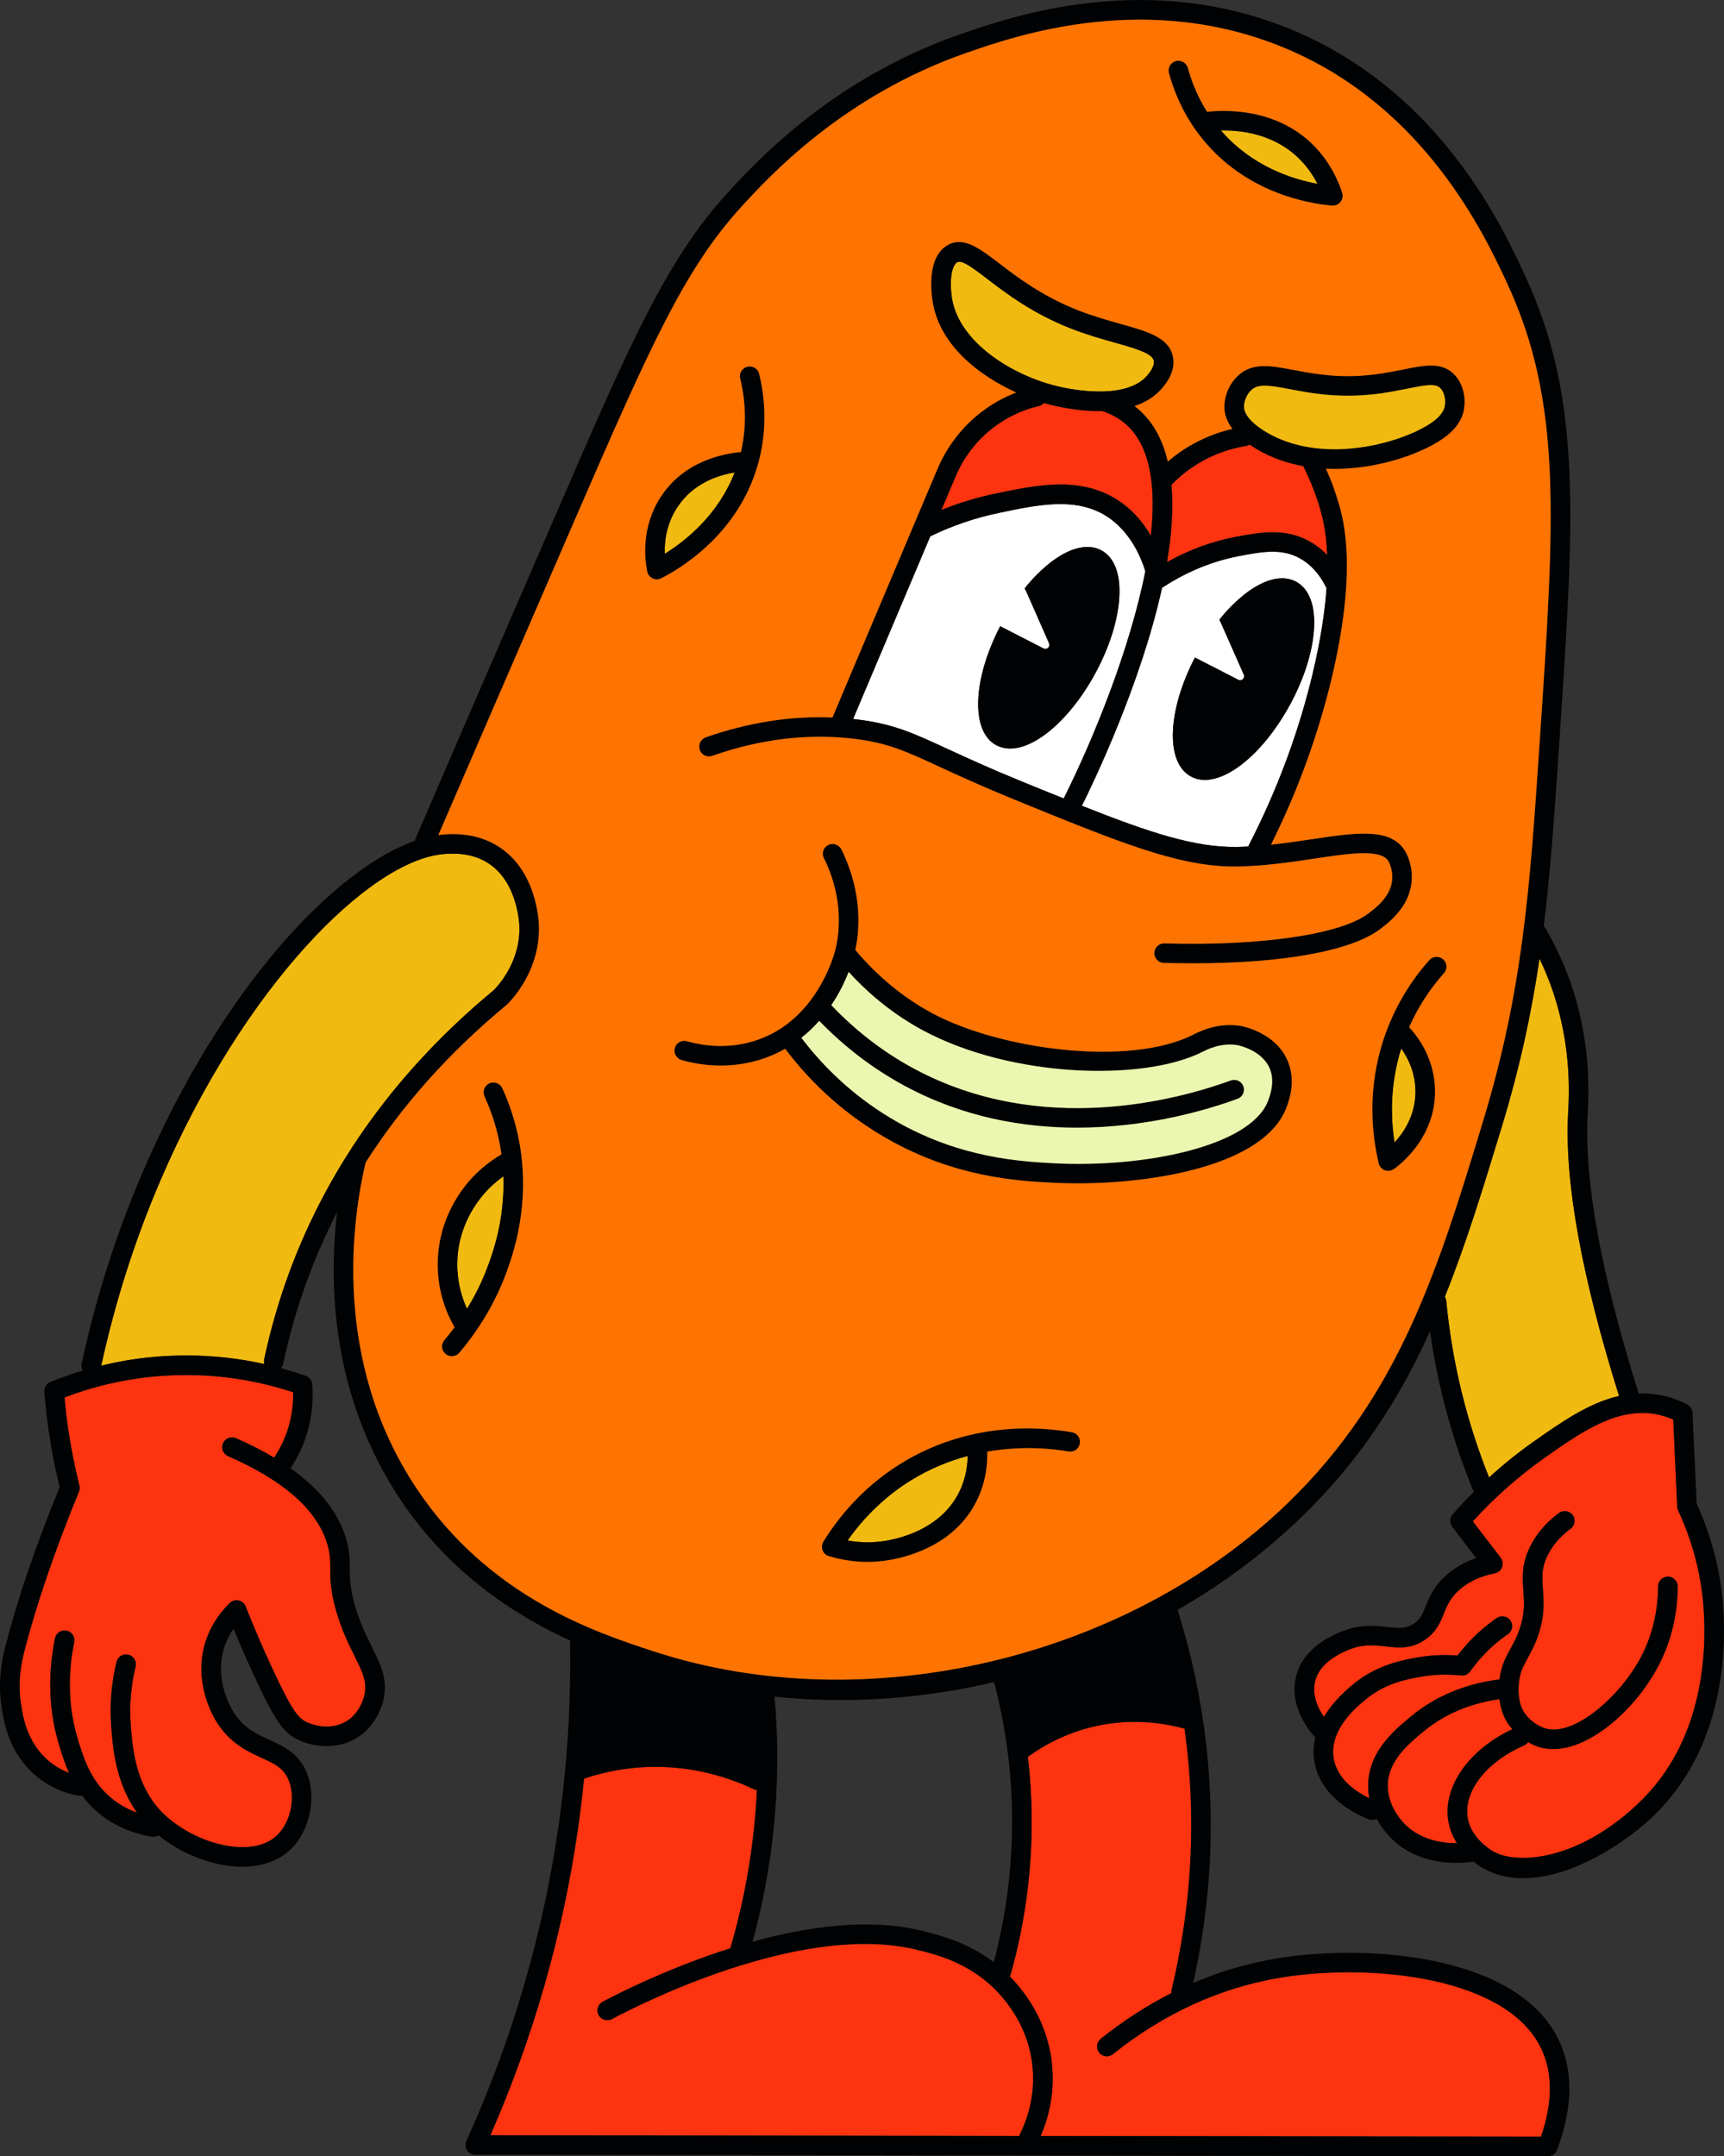 <?xml version="1.0" encoding="UTF-8"?> <svg xmlns="http://www.w3.org/2000/svg" id="_Слой_1" data-name="Слой 1" viewBox="0 0 1156.04 1445.67"><rect x="0" y="0" width="1156.04" height="1445.67" fill="#333333" stroke="none"/><defs><style> .cls-1 { fill: #fe330f; } .cls-1, .cls-2, .cls-3, .cls-4, .cls-5, .cls-6 { stroke-width: 0px; } .cls-2 { fill: #010203; } .cls-3 { fill: #f1ba10; } .cls-4 { fill: #ebf7b0; } .cls-5 { fill: #fff; } .cls-6 { fill: #ff7300; } </style></defs><path class="cls-3" d="M348.3,621.45c.45,21.5-11.61,36.59-17.11,42.34-64.2,53.09-110.38,116.74-137.18,189.16-6.96,18.88-12.67,38.56-16.86,58.39-.25,1.11-.2,2.22.15,3.18-21.95-4.84-44.31-6.66-66.87-5.3-14.38.81-28.62,2.98-42.55,6.41,9.29-42.7,22.56-84.28,39.47-123.7,56.27-131.27,140.46-214.55,189.41-219.24,5-.45,18.42-1.72,30.43,5.9,20.24,12.87,21.05,41.64,21.1,42.85Z"></path><path class="cls-1" d="M244.23,1137.1c-.45,1.92-3.23,11.66-11.91,16.96-8.63,5.25-19.73,3.99-26.9.45-5.05-2.47-9.14-6.16-23.32-36.94-6.11-13.22-11.96-26.9-17.41-40.53-.15-.4-.35-.76-.61-1.11-.2-.35-.4-.61-.66-.86-.05-.1-.1-.15-.15-.2-.1-.1-.2-.2-.3-.25-.3-.3-.66-.56-1.01-.76-.25-.2-.56-.35-.86-.45-.45-.2-.91-.3-1.36-.4-.35-.05-.76-.1-1.11-.1h-.05c-1.16,0-2.32.3-3.33.96-.3.15-.61.35-.86.6-.15.05-.3.2-.4.3s-.2.2-.25.3c-7.82,7.72-13.47,17.06-16.35,27-7.57,26.19,5.35,48.5,8.03,52.69,9.03,14.18,20.59,19.48,29.93,23.77,8.53,3.89,14.64,6.66,18.07,14.64,5.05,11.71,1.61,28.46-7.67,37.35-7.22,6.97-17.51,8.18-24.98,7.92-18.67-.61-40.73-10.9-53.65-24.98-16.55-18.17-18.37-42.44-19.48-56.98-.96-13.07.15-26.24,3.28-39.16.86-3.53-1.31-7.07-4.84-7.92-3.48-.86-7.07,1.26-7.92,4.79-3.48,14.28-4.69,28.87-3.58,43.3,1.01,13.58,2.78,37.55,17.31,57.84-6.11-2.22-11.66-5.3-16.6-9.24-14.08-11.25-18.83-26.34-22.66-38.46-6.61-21.05-7.62-43.45-2.88-66.62.71-3.53-1.56-7.02-5.15-7.72-3.53-.71-7.02,1.56-7.72,5.1-5.15,25.39-4.09,50.02,3.23,73.18,1.62,5.15,3.43,10.95,6.16,17.06-4.9-1.87-9.34-4.44-13.27-7.72-15.29-12.47-17.92-31.29-19.08-39.37-2.27-16.05.96-28.77,2.52-34.87,7.97-31.09,20.59-67.93,36.49-106.54.56-1.31.66-2.73.3-4.09-3.18-12.87-5.8-25.99-7.67-39.06-.96-6.61-1.72-13.32-2.27-20.04,21.8-8.38,44.66-13.27,67.93-14.64,28.97-1.72,57.64,2.02,85.39,11.15.15,8.18-.96,16.3-3.38,24.18-2.17,7.01-5.35,13.58-9.39,19.68-7.72-4.59-16.25-8.93-25.64-13.07-3.33-1.41-7.22.1-8.63,3.38-1.46,3.33.05,7.22,3.38,8.68,38.1,16.6,60.61,36.89,66.92,60.21,1.62,6.06,1.62,10.04,1.62,15.09,0,6.71,0,14.33,3.73,27.76,3.74,13.17,8.58,22.96,12.47,30.79,5.5,11.05,8.83,17.77,6.56,26.95Z"></path><path class="cls-1" d="M683.88,1431.03c-.15.35-.3.71-.35,1.06l-354.7-.51c28.67-65.41,48.35-133.95,58.49-203.9,1.72-11.66,3.13-23.42,4.29-35.18,14.33-4.84,29.17-7.47,44.16-7.87,23.67-.61,47.85,4.54,69.75,14.99.66.3,1.36.51,2.02.55-.15,3.53-.35,7.12-.61,10.65-2.27,32.2-8.07,64.35-17.21,95.44-41.08,13.02-74.75,30.08-85.6,35.83-3.18,1.72-4.39,5.7-2.73,8.88,1.72,3.23,5.7,4.44,8.88,2.73,10.75-5.7,44.82-23.01,85.75-35.78h.1c.6-.2,1.26-.4,1.92-.61h.05c37.6-11.51,80.75-18.98,116.99-10.04,12.62,3.08,36.04,8.83,54.61,29.07,16.81,18.27,21.65,37.3,22.76,50.07,1.72,19.23-3.73,34.87-8.58,44.62Z"></path><path class="cls-1" d="M1033.33,1432.55l-335.52-.45c4.9-11.25,9.44-27.46,7.72-46.79-1.26-14.84-6.86-36.84-26.14-57.84-.76-.81-1.51-1.62-2.32-2.37.3-.5.6-1.11.76-1.72,9.74-34.92,14.43-70.96,13.93-107.1-.15-12.82-1.01-25.64-2.52-38.41,12.67-9.19,26.65-15.8,41.54-19.63,25.49-6.56,48.05-3.53,63.54.76.76,5.15,1.36,10.35,1.92,15.49,5.6,53.14,2.07,106.79-10.55,159.48-.2.76-.25,1.56-.15,2.32-16.45,8.33-32.25,18.57-47.44,30.68-2.83,2.27-3.28,6.36-1.01,9.19,2.22,2.88,6.36,3.33,9.19,1.06,34.22-27.35,72.02-44.61,112.34-51.28,60.26-9.99,154.74-1.06,176.04,50.12,6.61,15.8,6.16,34.77-1.31,56.48Z"></path><path class="cls-3" d="M1085.66,935.93c-20.44,4.69-39.06,17.82-57.28,30.63-10.4,7.32-20.39,15.34-29.88,24.02-7.32-18.22-13.38-37.1-18.12-56.12-5.05-20.39-8.58-41.33-10.6-62.23-.1-1.01-.45-1.97-.96-2.77,14.49-35.93,25.99-73.94,38.26-114.16,12.21-40.17,19.88-76.21,25.23-112.5,1.97,3.99,3.73,8.03,5.4,12.16,16.4,41.03,14.53,77.37,13.83,91.05l-.1,1.62c-2.22,45.62,9.34,108.96,34.22,188.3Z"></path><g><path class="cls-1" d="M1101.46,1206.29c-40.02,40.07-82.52,44.67-99.93,35.18-.6-.35-15.19-8.43-17.41-22.91-2.78-17.61,12.77-37.45,37.75-48.25,1.21-.51,2.17-1.36,2.78-2.37,2.57,1.56,5.15,2.68,7.42,3.38,3.03.96,6.21,1.36,9.49,1.36,25.13,0,55.32-26.75,70.61-56.02,8.38-16,12.67-33.82,12.82-52.99,0-3.58-2.93-6.56-6.56-6.61-3.63,0-6.56,2.93-6.56,6.56-.15,17.01-3.94,32.81-11.31,46.99-14.23,27.2-45.52,54.15-64.55,48.15-4.49-1.36-11-5.35-14.74-11.86-1.31-2.37-3.48-7.67-2.93-16.71.45-8.28,2.83-12.57,6.06-18.52,2.22-4.04,4.74-8.63,6.96-15.04,4.54-13.22,3.84-22.71,3.23-31.09-.55-7.92-1.06-14.18,3.18-22.76,3.33-6.76,8.53-12.77,15.39-17.82,2.93-2.12,3.53-6.26,1.41-9.19-2.17-2.88-6.26-3.53-9.18-1.36-8.58,6.26-15.09,13.88-19.38,22.56-5.8,11.81-5.15,20.84-4.49,29.57.55,7.77,1.11,15.09-2.58,25.79-1.82,5.4-3.99,9.29-6.06,13.02-3.08,5.65-6.26,11.41-7.37,20.64-22.61,2.78-43.15,11.31-59.35,24.78-11.25,9.34-28.26,23.42-28.72,45.68-.05,3.08.2,6.21.81,9.24-7.01-3.33-21.15-11.66-23.87-26.24-3.63-19.43,15.29-35.08,21.5-40.17,12.97-10.7,27.41-13.38,35.98-14.94,9.19-1.67,18.52-2.02,27.91-1.01,2.37.25,4.69-.76,6.06-2.73,2.72-3.83,5.75-7.52,8.98-10.95,4.9-5.25,10.4-9.94,16.35-14.03,2.98-2.02,3.74-6.11,1.67-9.08-2.07-3.03-6.16-3.73-9.14-1.72-6.66,4.59-12.87,9.94-18.42,15.8-2.78,2.98-5.45,6.11-7.87,9.34-9.39-.71-18.72-.2-27.91,1.46-9.19,1.72-26.4,4.84-41.99,17.71-8.73,7.22-15.34,14.53-19.73,21.95-3.69-5.25-8.38-14.43-5.86-24.12,3.23-12.52,16.91-18.47,21.4-20.44,10.19-4.44,18.12-3.53,25.74-2.68,8.53.96,17.36,1.97,26.85-4.69,7.42-5.25,9.99-11.66,12.26-17.31,2.22-5.45,4.29-10.55,10.6-16.1,6.21-5.4,14.13-9.08,23.52-10.9,2.22-.45,4.09-1.97,4.9-4.09.81-2.17.45-4.54-.91-6.36l-18.67-24.38c14.64-16.1,30.89-30.48,48.35-42.75,23.77-16.76,48.4-34.07,74.7-29.07,3.84.76,7.62,1.92,11.36,3.53l2.68,58.55c.05.86.25,1.67.6,2.42,8.98,19.38,14.59,39.67,16.66,60.36,2.47,25.39,3.58,89.18-40.48,133.24Z"></path><path class="cls-1" d="M971.15,1220.57c.91,5.9,3.13,11,5.86,15.24-9.89.05-25.79-2.12-36.59-14.48-6.51-7.42-9.99-16.2-9.84-24.63.3-16.2,13.98-27.56,23.97-35.83,17.26-14.33,36.79-19.68,50.92-21.65.81,6.46,2.68,11.1,4.39,14.18,1.26,2.17,2.67,4.14,4.29,5.96-28.97,13.53-46.58,38.36-43,61.22Z"></path></g><path class="cls-3" d="M327.61,847.56c-3.73,10.45-8.58,20.44-14.48,29.93-3.63-7.97-6.66-18.27-6.51-30.53.2-21.35,10.14-36.89,16-44.21,4.29-5.4,9.29-10.09,14.94-14.03.96,28.67-6.97,50.67-9.94,58.85Z"></path><path class="cls-3" d="M648.9,976.15c-.15,9.08-2.32,17.82-6.26,25.29-11.66,22.11-35.23,29.22-48.25,31.54-8.58,1.46-17.31,1.46-26.04-.15,11.4-16.2,25.84-29.98,42.24-40.17,12.82-7.97,25.84-13.17,38.31-16.5Z"></path><path class="cls-3" d="M949.14,732.53c-.2,15.39-7.77,26.7-14.03,33.46-2.62-16.81-3.08-38.91,4.49-63.04,4.49,6.31,9.74,16.55,9.54,29.58Z"></path><path class="cls-3" d="M492.65,316.77c-11.21,28.82-33.36,46.18-46.89,54.56-.3-8.28,1.06-19.78,8.18-30.84,10.7-16.71,28.06-22.01,38.71-23.72Z"></path><path class="cls-3" d="M883.43,123.27c-17.11-3.13-43.76-11.76-64.4-35.38-.1-.15-.2-.25-.35-.4,13.38-.3,34.93,2.17,51.73,18.17,5.3,5.05,9.64,10.95,13.02,17.61Z"></path><path class="cls-3" d="M769.57,251.41c-6.21,7.67-17.46,10.65-29.42,11.05-12.42.4-25.54-1.92-34.62-4.39-30.38-8.33-64.45-30.84-67.53-60.61-1.41-13.47,1.21-20.09,3.84-21.65.4-.25.86-.35,1.41-.35,3.68,0,10.75,5.4,18.77,11.51,12.77,9.79,30.28,23.16,56.17,33.31,10.85,4.24,20.89,7.07,29.73,9.54,6.66,1.87,12.87,3.63,17.51,5.55,4.69,1.92,7.82,3.99,8.28,6.56.66,3.63-2.83,7.87-4.14,9.49Z"></path><g><path class="cls-5" d="M741.92,346.04c-20.59-12.97-45.68-7.72-72.22-2.12-15.85,3.28-31.24,8.58-45.88,15.65l-51.78,122.49c.91.1,1.77.2,2.67.3,24.33,2.98,37.4,9.03,61.07,19.99,12.11,5.55,27.15,12.52,48.15,21.1,10.45,4.29,20.24,8.28,29.37,11.91,0-.05.05-.1.05-.15,19.23-38.41,44.16-98.97,54.66-152.22-6.91-22.16-19.23-32.6-26.09-36.94ZM750.49,401.46c-1.06,15.04-6.71,32.75-15.9,49.76-9.19,17.01-20.9,31.39-32.91,40.58-10.5,7.97-20.39,11.31-28.47,9.64-1.87-.35-3.58-1.01-5.25-1.87-17.16-9.29-15.8-44.01,2.73-79.74,0,0,.05,0,.05.05l29.02,14.89c.25.1.45.2.71.2.86.2,1.72-.05,2.37-.66.86-.81,1.06-2.02.61-3.03l-15.34-34.87c-.35-.61-.71-1.26-1.01-1.92,1.92-2.47,4.75-5.8,8.43-9.49,3.84-3.83,7.52-6.81,9.34-8.23,12.87-9.79,24.83-12.57,33.71-7.77,8.83,4.79,13.07,16.3,11.91,32.45Z"></path><path class="cls-1" d="M771.69,359.11c-5.96-10.19-13.73-18.47-22.76-24.18-25.08-15.8-54-9.74-81.96-3.89-12.21,2.57-24.18,6.21-35.73,10.9l9.18-21.75c3.84-9.24,11.36-22.56,25.49-33.41,8.93-6.91,19.53-11.96,30.69-14.59,1.41-.3,2.57-1.06,3.43-2.07.71.25,1.36.4,2.02.6,4.75,1.31,19.28,4.9,35.18,4.9.66,0,1.21,0,1.87-.05h.05c6.01,1.97,11.25,4.9,15.6,8.63,16.76,14.54,20.59,42.19,16.96,74.9Z"></path></g><path class="cls-5" d="M889.08,393.48c-4.24-8.63-10.3-15.24-17.56-19.23-12.31-6.76-25.23-4.34-40.22-1.51-17.82,3.33-34.98,10.3-51.03,20.69-.3.2-.66.4-1.01.5-14.28,65.01-46.64,131.98-53.8,146.31,45.88,18.22,75.81,27.96,103.77,27.61,2.62-.05,5.25-.15,7.87-.3.05-.3.15-.61.3-.86,18.98-36.89,33.36-75.55,42.8-114.97,5.55-23.27,8.28-42.19,9.34-57.43v-.05c-.2-.25-.3-.51-.45-.76ZM881.06,422.45c-1.06,15.09-6.71,32.75-15.9,49.76-9.24,17.01-20.89,31.44-32.9,40.58-10.5,8.03-20.39,11.31-28.52,9.69-1.82-.4-3.53-1.01-5.2-1.92-17.16-9.29-15.85-43.96,2.73-79.74q0,.05.05.05l29.02,14.89c.2.1.45.2.71.25.81.15,1.72-.05,2.37-.71.81-.76,1.06-1.97.6-3.03l-15.39-34.82c-.3-.66-.66-1.31-.96-1.97,1.92-2.42,4.69-5.8,8.43-9.49,3.84-3.79,7.47-6.81,9.34-8.23,12.87-9.79,24.83-12.52,33.66-7.77,8.88,4.79,13.12,16.3,11.96,32.45Z"></path><g><g><path class="cls-2" d="M750.49,401.46c1.16-16.15-3.08-27.66-11.91-32.45-8.88-4.79-20.85-2.02-33.71,7.77-1.82,1.41-5.5,4.39-9.34,8.23-3.68,3.68-6.51,7.02-8.43,9.49.3.66.66,1.31,1.01,1.92l15.34,34.87c.45,1.01.25,2.22-.61,3.03-.66.61-1.51.86-2.37.66-.25,0-.45-.1-.71-.2l-29.02-14.89c0-.05-.05-.05-.05-.05-18.52,35.73-19.88,70.46-2.73,79.74,1.67.86,3.38,1.51,5.25,1.87,8.08,1.67,17.97-1.66,28.47-9.64,12.01-9.19,23.72-23.57,32.91-40.58,9.18-17.01,14.84-34.72,15.9-49.76Z"></path><path class="cls-2" d="M869.1,390c-8.83-4.75-20.79-2.02-33.66,7.77-1.87,1.41-5.5,4.44-9.34,8.23-3.74,3.68-6.51,7.07-8.43,9.49.3.66.66,1.31.96,1.97l15.39,34.82c.45,1.06.2,2.27-.6,3.03-.66.66-1.57.86-2.37.71-.25-.05-.5-.15-.71-.25l-29.02-14.89q-.05,0-.05-.05c-18.57,35.78-19.88,70.46-2.73,79.74,1.67.91,3.38,1.51,5.2,1.92,8.13,1.61,18.02-1.67,28.52-9.69,12.01-9.13,23.67-23.57,32.91-40.58,9.19-17.01,14.84-34.67,15.9-49.76,1.16-16.15-3.08-27.66-11.96-32.45Z"></path><path class="cls-2" d="M881.51,1181.87c5.1,27,35.33,37.5,36.59,37.95.71.25,1.41.35,2.12.35,1.06,0,2.07-.25,2.98-.71,1.97,3.68,4.44,7.22,7.32,10.5,14.03,16.1,33.66,19.03,46.18,19.03,5.75,0,9.99-.66,11.46-.86h.05c3.48,2.83,6.26,4.44,7.01,4.84,8.08,4.39,16.91,6.31,26.09,6.31,32.81,0,69.8-24.07,89.43-43.71,48-48.05,46.94-116.58,44.26-143.84-2.17-21.7-7.97-43.05-17.26-63.39l-2.83-61.17c-.1-2.32-1.46-4.44-3.53-5.5-5.85-3.03-12.01-5.2-18.32-6.36-4.84-.91-9.59-1.26-14.23-1.06-24.88-78.93-36.44-141.47-34.27-185.98l.1-1.61c.71-14.49,2.72-52.84-14.79-96.6-4.04-10.14-8.98-20.09-14.64-29.47,4.59-37.3,7.17-75.7,10.15-119.71,10.5-155.7,15.75-233.83-23.37-317.5-15.44-33.06-56.58-120.92-153.02-162.26-98.42-42.19-190.57-10.14-225.25,1.92-86,29.93-137.13,85.8-156.35,106.84-40.68,44.46-66.22,103.31-112.55,210.15-50.77,116.94-85.6,197.54-96.09,221.96-.25.56-.4,1.11-.45,1.67-52.64,18.42-128.9,96.85-183,223.13-17.41,40.63-31.09,83.53-40.58,127.59-.35,1.62-.05,3.28.71,4.59-7.06,2.07-14.03,4.49-20.89,7.27-.81.25-1.56.6-2.17,1.11-.35.2-.66.5-.91.81-.25.3-.5.61-.71.96-.66,1.01-1.01,2.22-1.01,3.48v.45c.66,8.58,1.62,17.26,2.83,25.74,1.82,12.82,4.34,25.69,7.42,38.31-15.8,38.46-28.31,75.2-36.29,106.34-1.62,6.36-5.45,21.3-2.78,39.97,1.31,9.54,4.49,31.9,23.72,47.64,7.72,6.41,16.91,10.7,27.25,12.82.45.1.91.15,1.31.15.6,0,1.21-.1,1.77-.25,3.23,4.39,7.22,8.63,12.11,12.57,9.84,7.82,21.5,12.92,34.72,15.09.35.05.71.1,1.06.1,1.26,0,2.42-.35,3.43-1.01,15.19,12.32,35.63,20.44,54.05,21.05h2.17c13.27,0,24.43-3.99,32.3-11.56,13.12-12.62,17.77-35.43,10.65-52.03-5.4-12.57-15.19-17.06-24.68-21.4-8.93-4.09-17.36-7.97-24.28-18.83-1.31-2.07-12.67-20.79-6.51-41.99,1.41-4.84,3.63-9.44,6.61-13.73,4.34,10.45,8.88,20.89,13.58,31.04,14.69,31.85,20.24,38.71,29.42,43.25,5.1,2.47,12.01,4.39,19.43,4.39,6.61,0,13.63-1.51,20.09-5.45,12.77-7.72,16.91-21.15,17.86-25.03,3.43-13.88-1.66-24.07-7.57-35.93-3.84-7.72-8.23-16.5-11.61-28.51-3.23-11.66-3.23-18.02-3.23-24.12,0-5.35,0-10.8-2.07-18.57-4.9-18.12-17.51-34.42-37.7-48.65,4.7-7.07,8.38-14.74,10.9-22.91,3.33-10.8,4.59-22.05,3.68-33.36-.2-2.62-1.92-4.84-4.34-5.7-5.55-1.92-11.1-3.68-16.76-5.2.81-.86,1.41-1.97,1.66-3.18,4.09-19.23,9.59-38.26,16.35-56.58,5.7-15.34,12.26-30.28,19.73-44.82-5.7,48.8-3.63,123.55,42.44,192.64,33.06,49.56,76.97,77.72,114.01,94.68-.15.55-.2,1.06-.2,1.62.66,41.49-2.02,83.27-7.97,124.15-10.5,72.07-31.19,142.58-61.57,209.65-.91,2.02-.76,4.34.45,6.26,1.21,1.87,3.28,2.98,5.5,2.98l719.24,1.01h.05c.45,0,.91-.05,1.31-.15,1.16-.25,2.27-.81,3.13-1.62.25-.2.45-.45.66-.71.2-.25.4-.56.56-.81.2-.3.35-.61.45-.96.05-.1.1-.2.1-.3,9.99-26.6,10.8-50.22,2.52-70.1-25.44-61.02-130.21-67.98-190.27-58.04-19.38,3.23-38.2,8.73-56.32,16.5,11.56-51.73,14.64-104.27,9.09-156.35-.66-6.46-1.46-12.87-2.47-19.28v-.1c-.05-.55-.1-1.06-.25-1.62,0-.1-.05-.2-.05-.3-3.63-24.48-9.29-48.75-16.81-72.47,29.93-17.16,57.84-37.9,82.77-61.93,39.92-38.56,66.27-80.09,86.55-125.01,2.07,15.19,5,30.33,8.68,45.17,5.1,20.54,11.71,40.88,19.68,60.46.3.76.71,1.41,1.21,1.97-4.95,4.9-9.79,9.99-14.43,15.29-2.07,2.37-2.17,5.85-.25,8.33l16,20.95c-7.52,2.57-14.13,6.36-19.73,11.25-8.68,7.62-11.71,15.09-14.13,21.05-2.07,5.15-3.43,8.53-7.67,11.51-5.15,3.63-9.64,3.33-17.77,2.42-8.48-.96-19.03-2.17-32.45,3.68-5.96,2.57-24.07,10.45-28.92,29.17-5.3,20.59,9.54,37.7,12.57,40.88.1.1.15.15.25.2-1.41,5.65-1.56,11.36-.5,17.11ZM940.41,1221.33c-6.51-7.42-9.99-16.2-9.84-24.63.3-16.2,13.98-27.56,23.97-35.83,17.26-14.33,36.79-19.68,50.92-21.65.81,6.46,2.67,11.1,4.39,14.18,1.26,2.17,2.67,4.14,4.29,5.96-28.97,13.53-46.58,38.36-43,61.22.91,5.9,3.13,11,5.86,15.24-9.89.05-25.79-2.12-36.59-14.48ZM196.59,933.45c.15,8.18-.96,16.3-3.38,24.18-2.17,7.01-5.35,13.58-9.39,19.68-7.72-4.59-16.25-8.93-25.64-13.07-3.33-1.41-7.22.1-8.63,3.38-1.46,3.33.05,7.22,3.38,8.68,38.1,16.6,60.61,36.89,66.92,60.21,1.62,6.06,1.62,10.04,1.62,15.09,0,6.71,0,14.33,3.73,27.76,3.74,13.17,8.58,22.96,12.47,30.79,5.5,11.05,8.83,17.77,6.56,26.95-.45,1.92-3.23,11.66-11.91,16.96-8.63,5.25-19.73,3.99-26.9.45-5.05-2.47-9.13-6.16-23.32-36.94-6.11-13.22-11.96-26.9-17.41-40.53-.15-.35-.35-.76-.61-1.11-.15-.3-.4-.61-.66-.86-.05-.1-.1-.15-.15-.2-.1-.1-.2-.2-.3-.25-.3-.3-.66-.56-1.01-.76-.3-.2-.56-.35-.86-.45-.45-.2-.91-.3-1.36-.4-.35-.05-.76-.1-1.11-.1h-.05c-.81,0-1.62.2-2.42.51-.3.15-.6.25-.91.45-.3.15-.61.35-.86.61-.15.05-.3.2-.4.3s-.2.2-.25.3c-7.82,7.72-13.47,17.06-16.35,27-7.57,26.19,5.35,48.5,8.03,52.69,9.03,14.18,20.59,19.48,29.93,23.77,8.53,3.89,14.64,6.66,18.07,14.64,5.05,11.71,1.61,28.46-7.67,37.35-7.22,6.97-17.51,8.18-24.98,7.92-18.67-.61-40.73-10.9-53.65-24.98-16.55-18.17-18.37-42.44-19.48-56.98-.96-13.07.15-26.24,3.28-39.16.86-3.53-1.31-7.07-4.84-7.92-3.48-.86-7.06,1.26-7.92,4.79-3.48,14.28-4.69,28.87-3.58,43.3,1.01,13.58,2.78,37.55,17.31,57.84-6.11-2.22-11.66-5.3-16.6-9.23-14.08-11.25-18.82-26.35-22.66-38.46-6.61-21.05-7.62-43.45-2.88-66.62.71-3.53-1.56-7.02-5.15-7.72-3.53-.71-7.02,1.56-7.72,5.1-5.15,25.39-4.09,50.02,3.23,73.18,1.62,5.15,3.43,10.95,6.16,17.06-4.89-1.87-9.34-4.44-13.27-7.72-15.29-12.47-17.92-31.29-19.08-39.37-2.27-16.05.96-28.77,2.52-34.87,7.97-31.09,20.59-67.93,36.49-106.54.56-1.31.66-2.73.3-4.09-3.18-12.87-5.8-25.99-7.67-39.06-.96-6.61-1.72-13.32-2.27-20.04,21.8-8.38,44.67-13.27,67.93-14.64,28.97-1.72,57.64,2.02,85.39,11.15ZM194.02,852.96c-6.96,18.88-12.67,38.56-16.86,58.39-.25,1.11-.2,2.22.15,3.18-21.95-4.84-44.31-6.66-66.87-5.3-14.38.81-28.62,2.98-42.55,6.41,9.29-42.7,22.56-84.28,39.47-123.7,56.27-131.27,140.46-214.55,189.41-219.24,5-.45,18.42-1.72,30.43,5.9,20.24,12.87,21.05,41.64,21.1,42.85.45,21.5-11.61,36.59-17.11,42.34-64.2,53.09-110.38,116.74-137.18,189.16ZM666.62,1127.81v.05c7.57,28.97,11.66,58.75,12.01,88.57.45,33.46-3.68,66.77-12.26,99.12-18.02-13.68-36.99-18.27-48.15-21.05-35.43-8.68-76.61-2.93-113.61,7.37,8.08-29.47,13.27-59.76,15.39-90.14,1.77-24.63,1.56-49.56-.61-74.19,14.64,1.51,29.32,2.27,44.06,2.27,34.57,0,69.29-4.09,103.16-12.01ZM387.32,1227.69c1.72-11.66,3.13-23.42,4.29-35.18,14.33-4.84,29.17-7.47,44.16-7.87,23.67-.61,47.84,4.54,69.75,14.99.66.3,1.36.51,2.02.55-.15,3.53-.35,7.12-.61,10.65-2.27,32.2-8.07,64.35-17.21,95.44-41.08,13.02-74.75,30.08-85.6,35.83-3.18,1.72-4.39,5.7-2.73,8.88,1.72,3.23,5.7,4.44,8.88,2.73,10.75-5.7,44.82-23.01,85.75-35.78h.1c.6-.2,1.26-.4,1.92-.61h.05c37.6-11.51,80.75-18.98,116.99-10.04,12.62,3.08,36.04,8.83,54.61,29.07,16.81,18.27,21.65,37.3,22.76,50.07,1.72,19.23-3.73,34.87-8.58,44.62-.15.35-.3.71-.35,1.06l-354.7-.51c28.67-65.41,48.35-133.95,58.49-203.9ZM794.3,1159c.76,5.15,1.36,10.35,1.92,15.49,5.6,53.14,2.07,106.79-10.55,159.48-.2.76-.25,1.56-.15,2.32-16.45,8.33-32.25,18.57-47.44,30.68-2.83,2.27-3.28,6.36-1.01,9.19,2.22,2.88,6.36,3.33,9.19,1.06,34.22-27.35,72.02-44.61,112.34-51.28,60.26-9.99,154.74-1.06,176.04,50.12,6.61,15.8,6.16,34.77-1.31,56.48l-335.52-.45c4.9-11.25,9.44-27.46,7.72-46.79-1.26-14.84-6.86-36.84-26.14-57.84-.76-.81-1.51-1.62-2.32-2.37.3-.5.61-1.11.76-1.71,9.74-34.92,14.43-70.96,13.93-107.1-.15-12.82-1.01-25.64-2.52-38.41,12.67-9.19,26.65-15.8,41.54-19.63,25.49-6.56,48.05-3.53,63.54.76ZM863.29,1008c-108.31,104.57-282.83,145.45-424.35,99.37-38.66-12.62-110.63-36.03-159.53-109.32-57.13-85.7-43.15-180.83-34.22-218.63,24.78-38.81,56.43-74.19,94.68-105.78.15-.15.35-.3.5-.45,6.51-6.71,21.6-25.23,21.05-52.03-.1-3.73-1.51-37.3-27.15-53.6-15.85-10.09-33.11-8.43-38.76-7.87-.5.05-1.01.1-1.57.2,13.33-30.89,46.43-107.5,92.92-214.65,49.26-113.46,72.57-165.39,110.23-206.52,18.62-20.34,68.13-74.44,150.95-103.26,33.41-11.61,122.04-42.45,215.81-2.27,91.86,39.37,131.42,123.95,146.31,155.75,37.65,80.6,32.5,157.62,22.11,311.09-6.41,94.98-11,163.57-37.8,251.74-29.93,98.42-55.77,183.41-131.17,256.23ZM980.38,934.46c-5.05-20.39-8.58-41.33-10.6-62.23-.1-1.01-.45-1.97-.96-2.77,14.49-35.93,25.99-73.94,38.26-114.16,12.21-40.17,19.88-76.21,25.23-112.5,1.97,3.99,3.73,8.03,5.4,12.16,16.4,41.03,14.53,77.37,13.83,91.05l-.1,1.62c-2.22,45.62,9.34,108.96,34.22,188.3-20.44,4.69-39.06,17.82-57.28,30.63-10.4,7.32-20.39,15.34-29.88,24.02-7.32-18.22-13.38-37.1-18.12-56.12ZM881.92,1126.96c3.23-12.52,16.91-18.47,21.4-20.44,10.19-4.44,18.12-3.53,25.74-2.68,8.53.96,17.36,1.97,26.85-4.69,7.42-5.25,9.99-11.66,12.26-17.31,2.22-5.45,4.29-10.55,10.6-16.1,6.21-5.4,14.13-9.08,23.52-10.9,2.22-.45,4.09-1.97,4.9-4.09.81-2.17.45-4.54-.91-6.36l-18.68-24.38c14.64-16.1,30.89-30.48,48.35-42.75,23.77-16.76,48.4-34.07,74.7-29.07,3.84.76,7.62,1.92,11.35,3.53l2.68,58.54c.05.86.25,1.67.6,2.42,8.98,19.38,14.59,39.67,16.66,60.36,2.47,25.39,3.58,89.18-40.48,133.24-40.02,40.07-82.52,44.67-99.93,35.18-.61-.35-15.19-8.43-17.41-22.91-2.78-17.61,12.77-37.45,37.75-48.25,1.21-.51,2.17-1.36,2.78-2.37,2.57,1.56,5.15,2.68,7.42,3.38,3.03.96,6.21,1.36,9.49,1.36,25.13,0,55.32-26.75,70.61-56.02,8.38-16,12.67-33.82,12.82-52.99,0-3.58-2.93-6.56-6.56-6.61-3.63,0-6.56,2.93-6.56,6.56-.15,17.01-3.94,32.81-11.3,46.99-14.23,27.2-45.52,54.15-64.55,48.15-4.49-1.36-11-5.35-14.74-11.86-1.31-2.37-3.48-7.67-2.93-16.71.45-8.28,2.83-12.57,6.06-18.52,2.22-4.04,4.74-8.63,6.96-15.04,4.54-13.22,3.84-22.71,3.23-31.09-.55-7.92-1.06-14.18,3.18-22.76,3.33-6.76,8.53-12.77,15.39-17.82,2.93-2.12,3.53-6.26,1.41-9.19-2.17-2.88-6.26-3.53-9.18-1.36-8.58,6.26-15.09,13.88-19.38,22.56-5.8,11.81-5.15,20.84-4.49,29.57.55,7.77,1.11,15.09-2.58,25.79-1.82,5.4-3.99,9.29-6.06,13.02-3.08,5.65-6.26,11.41-7.37,20.64-22.61,2.78-43.15,11.31-59.35,24.78-11.25,9.34-28.26,23.42-28.72,45.68-.05,3.08.2,6.21.81,9.24-7.01-3.33-21.15-11.66-23.87-26.24-3.63-19.43,15.29-35.08,21.5-40.17,12.97-10.7,27.41-13.38,35.98-14.94,9.19-1.67,18.52-2.02,27.91-1.01,2.37.25,4.69-.76,6.06-2.73,2.72-3.83,5.75-7.52,8.98-10.95,4.89-5.25,10.39-9.94,16.35-14.03,2.98-2.02,3.74-6.11,1.67-9.08-2.07-3.03-6.16-3.73-9.13-1.72-6.66,4.59-12.87,9.94-18.42,15.8-2.78,2.98-5.45,6.11-7.87,9.34-9.39-.71-18.72-.2-27.91,1.46-9.19,1.72-26.4,4.84-41.99,17.71-8.73,7.22-15.34,14.53-19.73,21.95-3.68-5.25-8.38-14.43-5.85-24.12Z"></path><path class="cls-2" d="M336.85,729.61c-1.51-3.28-5.4-4.74-8.68-3.28-3.28,1.51-4.74,5.4-3.28,8.73,4.95,10.85,8.53,22.26,10.6,33.92.3,1.67.56,3.33.76,5-9.24,5.4-17.26,12.26-23.87,20.54-6.91,8.68-18.62,27-18.87,52.34-.2,18.37,5.55,33.06,11.3,43.05-2.17,2.93-4.44,5.8-6.81,8.58-2.37,2.77-2.02,6.91.71,9.23,1.26,1.06,2.78,1.56,4.24,1.56,1.87,0,3.73-.76,5.05-2.27,13.98-16.5,24.78-34.98,32-54.96,3.89-10.85,15.8-43.86,8.43-85.39-2.27-12.72-6.16-25.18-11.56-37.04ZM327.61,847.56c-3.74,10.45-8.58,20.44-14.48,29.93-3.63-7.97-6.66-18.27-6.51-30.53.2-21.35,10.14-36.89,16-44.21,4.29-5.4,9.29-10.09,14.94-14.03.96,28.67-6.96,50.67-9.94,58.85Z"></path><path class="cls-2" d="M718.8,960.25c-23.62-4.09-69.95-6.81-115.12,21.25-20.54,12.77-38.31,30.68-51.33,51.78-.1.1-.2.25-.25.35-.1.2-.2.4-.3.61-.1.3-.25.66-.35,1.01-.1.3-.15.61-.25.96-.05.66-.05,1.36.05,2.02.05.3.15.66.25.96.25.76.66,1.46,1.11,2.07l.5.51c.15.15.3.3.5.45.2.15.4.3.61.45.25.15.55.3.86.4.15.1.25.1.35.15.15.05.3.1.4.15h.1c8.53,2.52,17.16,3.84,25.69,3.84,5.05,0,10.04-.45,15.04-1.31,15.39-2.73,43.35-11.31,57.59-38.31,5.4-10.25,8.07-22.05,7.77-34.32,23.77-4.14,44.11-1.92,54.51-.1,3.63.66,6.96-1.77,7.57-5.35.66-3.53-1.77-6.96-5.3-7.57ZM642.64,1001.44c-11.66,22.11-35.23,29.22-48.25,31.54-8.58,1.46-17.31,1.46-26.04-.15,11.41-16.2,25.84-29.98,42.24-40.17,12.82-7.97,25.84-13.17,38.31-16.5-.15,9.08-2.32,17.82-6.26,25.29Z"></path><path class="cls-2" d="M832.31,687.87c-15.29-2.73-28.11,3.68-32.65,6.01-42.85,21.4-128.85,9.79-174.27-14.43-19.23-10.3-36.69-24.58-51.83-42.55,6.26-29.93-3.13-54.96-9.39-67.48-1.67-3.23-5.6-4.54-8.83-2.93-3.23,1.66-4.54,5.6-2.88,8.83,5.7,11.36,14.28,34.52,7.62,61.77-.05.05-.05.1-.05.15-.91,3.43-12.67,47.09-53.2,60.31-18.32,6.01-35.23,3.63-46.23.5-3.48-.96-7.12,1.06-8.08,4.54-1.01,3.48,1.06,7.12,4.54,8.12,6.96,1.97,16,3.68,26.29,3.68,8.53,0,17.82-1.21,27.56-4.34,5.65-1.87,10.85-4.19,15.6-6.92,18.72,24.93,41.89,45.22,68.69,60.46,45.47,25.84,87.36,28.11,109.87,29.32,5.45.3,11.26.45,17.26.45,53.45,0,124.81-12.47,139.95-49.97,4.8-11.86,5.2-22.71,1.16-32.2-7.97-18.98-30.23-23.17-31.14-23.37ZM850.12,738.54c-12.16,30.13-82.92,44.67-144.34,41.34-21.4-1.21-61.32-3.38-104.12-27.66-25.03-14.23-46.63-33.16-64.3-56.43,4.54-3.53,8.48-7.37,11.96-11.36,17.16,17.71,36.54,32.45,57.64,43.76,39.06,21,79.24,27.86,115.22,27.86,46.89,0,86.71-11.66,107.65-19.33,3.38-1.21,5.15-5,3.94-8.38-1.26-3.43-5.05-5.15-8.43-3.94-35.43,12.92-126.98,37.95-212.17-7.77-20.49-10.95-39.16-25.34-55.72-42.7,5.5-8.18,9.24-16.1,11.61-22.31,14.84,16.3,31.75,29.53,50.12,39.37,59.66,31.85,147.57,34.02,186.74,14.43,3.58-1.82,13.12-6.61,24.07-4.64.15.05,16.15,3.13,21.4,15.54,2.62,6.21,2.17,13.68-1.26,22.21Z"></path><path class="cls-2" d="M958.43,643.71c-13.73,15.44-23.92,33.11-30.43,52.44-11.3,33.81-8.18,64.25-3.48,83.83.5,2.12,2.02,3.83,4.04,4.64.76.25,1.56.4,2.32.4,1.31,0,2.62-.4,3.73-1.16,2.83-1.92,27.25-19.83,27.66-51.12.3-22.11-11.15-37.4-17.36-44.01,5.8-13.17,13.63-25.34,23.37-36.29,2.42-2.68,2.17-6.86-.55-9.24-2.73-2.42-6.86-2.17-9.29.5ZM949.14,732.53c-.2,15.39-7.77,26.7-14.03,33.46-2.62-16.81-3.08-38.91,4.49-63.04,4.49,6.31,9.74,16.55,9.54,29.58Z"></path><path class="cls-2" d="M508.24,311.37c.05-.1.05-.2.1-.3,5.4-19.28,5.65-40.17.76-60.36-.86-3.53-4.39-5.7-7.92-4.84-3.53.86-5.7,4.39-4.84,7.92,4.04,16.5,4.19,33.41.5,49.31-11.36.96-38.21,5.86-53.95,30.33-13.07,20.29-10.55,41.54-8.88,49.76.4,1.97,1.72,3.68,3.58,4.59.91.4,1.87.66,2.83.66,1.01,0,2.02-.25,2.98-.71,11.86-5.96,51.53-29.07,64.85-76.36ZM445.76,371.32c-.3-8.28,1.06-19.78,8.18-30.84,10.7-16.71,28.06-22.01,38.71-23.72-11.21,28.82-33.36,46.18-46.89,54.56Z"></path><path class="cls-2" d="M809.14,96.52c29.07,33.21,68.44,39.97,84.03,41.33h.61c1.97,0,3.83-.91,5.1-2.47,1.36-1.72,1.82-3.99,1.11-6.11-4.14-12.82-11.26-24.28-20.54-33.16-24.58-23.37-57.18-22.56-70.05-21.15-5.65-8.93-9.94-18.77-12.87-29.42-.96-3.48-4.59-5.5-8.08-4.59-3.48.96-5.55,4.59-4.59,8.08,4.95,17.97,13.42,33.92,25.29,47.49ZM870.41,105.65c5.3,5.05,9.64,10.95,13.02,17.61-17.11-3.13-43.76-11.76-64.4-35.38-.1-.15-.2-.25-.35-.4,13.38-.3,34.93,2.17,51.73,18.17Z"></path><path class="cls-2" d="M941.02,247.72c-9.24,1.82-20.64,4.14-34.42,4.44-15.85.3-28.77-2.17-39.17-4.14-15.8-2.98-28.26-5.4-38.1,4.69-5.9,6.01-8.98,14.69-8.13,22.66.4,3.33,1.77,7.52,5.25,12.16-9.08,2.07-17.77,5.4-25.99,9.89-6.21,3.38-12.01,7.42-17.36,12.01-3.28-14.23-9.59-26.34-19.73-35.13-.81-.71-1.67-1.41-2.52-2.07,7.37-2.47,13.93-6.41,18.93-12.57,2.37-2.88,8.58-10.55,6.87-20.14-2.42-13.17-16.86-17.26-35.18-22.36-8.53-2.42-18.27-5.15-28.46-9.13-24.17-9.49-40.83-22.21-52.99-31.54-13.48-10.25-24.07-18.37-34.82-12.01-8.48,5-12.06,16.86-10.24,34.32,3.28,31.8,31.54,52.99,56.53,64.35-8.43,3.18-16.3,7.62-23.57,13.22-16.4,12.62-25.13,28.06-29.57,38.76l-70.1,165.89c-27.81-1.16-56.32,3.28-84.99,13.32-3.38,1.21-5.2,4.95-3.99,8.38,1.16,3.43,4.95,5.25,8.33,4.04,32.4-11.36,64.55-15.19,95.54-11.41,22.31,2.78,33.97,8.12,57.18,18.88,12.21,5.6,27.4,12.62,48.7,21.35,72.42,29.58,112.29,45.88,150.4,45.37,18.37-.25,36.24-2.93,51.93-5.3,22.86-3.43,44.41-6.66,49.56,1.51,1.41,2.22,3.28,7.62,2.57,13.43-1.26,10.75-10.8,18.02-15.95,21.9-18.52,14.03-72.17,21.85-136.72,19.99-3.48-.15-6.61,2.73-6.71,6.36-.1,3.63,2.72,6.61,6.36,6.76,6.76.15,13.42.25,19.88.25,59.81,0,105.83-8.28,125.11-22.91,5.75-4.34,19.18-14.54,21.05-30.84,1.11-9.24-1.72-17.56-4.49-21.9-9.74-15.49-33.06-11.96-62.58-7.52-8.53,1.26-17.66,2.62-27.1,3.63,17.87-35.88,31.54-73.38,40.68-111.59,17.41-73.13,7.92-106.29,4.74-117.19-2.27-7.92-5.15-15.75-8.58-23.32,1.97.1,3.94.15,5.91.15,26.29,0,51.28-8.03,66.57-16.6,11.76-6.61,18.07-13.78,19.94-22.56,1.77-8.33-.4-17.51-5.6-23.37-8.33-9.49-20.09-7.17-34.93-4.14ZM638,197.46c-1.41-13.48,1.21-20.09,3.84-21.65.4-.25.86-.35,1.41-.35,3.68,0,10.75,5.4,18.77,11.51,12.77,9.79,30.28,23.16,56.17,33.31,10.85,4.24,20.89,7.07,29.73,9.54,6.66,1.87,12.87,3.63,17.51,5.55,4.69,1.92,7.82,3.99,8.28,6.56.66,3.63-2.83,7.87-4.14,9.49-6.21,7.67-17.46,10.65-29.42,11.05-12.42.4-25.54-1.92-34.62-4.39-30.38-8.33-64.45-30.84-67.53-60.61ZM640.42,320.2c3.84-9.24,11.35-22.56,25.49-33.41,8.93-6.91,19.53-11.96,30.69-14.59,1.41-.3,2.57-1.06,3.43-2.07.71.25,1.36.4,2.02.61,4.75,1.31,19.28,4.9,35.18,4.9.66,0,1.21,0,1.87-.05h.05c6.01,1.97,11.25,4.9,15.6,8.63,16.76,14.54,20.59,42.19,16.96,74.9-5.96-10.19-13.73-18.47-22.76-24.18-25.08-15.8-54-9.74-81.96-3.89-12.21,2.57-24.18,6.21-35.73,10.9l9.18-21.75ZM635.78,502.34c-23.67-10.95-36.74-17.01-61.07-19.99-.91-.1-1.77-.2-2.67-.3l51.78-122.49c14.64-7.07,30.03-12.36,45.88-15.65,26.55-5.6,51.63-10.85,72.22,2.12,6.86,4.34,19.18,14.79,26.09,36.94-10.5,53.25-35.43,113.81-54.66,152.22,0,.05-.05.1-.05.15-9.13-3.63-18.93-7.62-29.37-11.91-21-8.58-36.04-15.55-48.15-21.1ZM880.2,451.72c-9.44,39.42-23.82,78.08-42.8,114.97-.15.25-.25.56-.3.86-2.62.15-5.25.25-7.87.3-27.96.35-57.89-9.39-103.77-27.61,7.17-14.33,39.52-81.31,53.8-146.31.35-.1.71-.3,1.01-.5,16.05-10.4,33.21-17.36,51.02-20.69,14.99-2.83,27.91-5.25,40.22,1.51,7.27,3.99,13.32,10.6,17.56,19.23.15.25.25.5.45.76v.05c-1.06,15.24-3.79,34.17-9.34,57.43ZM874.55,314.04c4.34,8.73,7.92,17.87,10.6,27.15,1.36,4.84,4.09,14.43,4.74,30.79-3.63-3.73-7.67-6.81-12.06-9.24-16.45-8.98-32.96-5.9-48.96-2.93-16,3.03-31.49,8.68-46.23,16.91,3.08-18.17,4.39-35.78,2.93-51.63,6.21-6.41,13.32-11.81,21.2-16.15,8.99-4.95,18.68-8.23,28.77-9.89.86-.15,1.67-.45,2.37-.91h.05c1.36.96,2.83,1.87,4.39,2.83,9.99,5.96,20.74,9.64,31.64,11.61.1.5.3,1.01.56,1.46ZM968.73,272.51c-.66,3.03-2.78,7.77-13.58,13.83-22.16,12.47-70.56,24.43-106.09,3.38-6.46-3.89-10.09-7.37-12.16-10.14-2.07-2.78-2.52-4.84-2.62-5.7-.45-3.99,1.31-8.78,4.39-11.96,2.37-2.42,5.3-3.33,9.44-3.33s9.59.96,16.91,2.37c11,2.07,24.68,4.69,41.89,4.34,14.89-.3,27-2.78,36.69-4.69,12.92-2.62,19.28-3.73,22.51-.05,2.42,2.73,3.53,7.77,2.62,11.96Z"></path></g><path class="cls-6" d="M1010.16,188.93c-14.89-31.8-54.46-116.38-146.31-155.75-93.77-40.17-182.4-9.34-215.81,2.27-82.82,28.82-132.33,82.92-150.96,103.26-37.65,41.13-60.97,93.07-110.22,206.52-46.48,107.15-79.59,183.76-92.92,214.65.55-.1,1.06-.15,1.56-.2,5.65-.56,22.91-2.22,38.76,7.87,25.64,16.3,27.05,49.86,27.15,53.6.55,26.8-14.54,45.32-21.05,52.03-.15.15-.35.3-.5.45-38.26,31.59-69.9,66.97-94.68,105.78-8.93,37.8-22.91,132.94,34.22,218.63,48.9,73.28,120.87,96.7,159.53,109.32,141.52,46.08,316.04,5.2,424.35-99.37,75.4-72.83,101.24-157.82,131.17-256.23,26.8-88.17,31.39-156.76,37.8-251.74,10.4-153.48,15.55-230.49-22.11-311.09ZM339.98,852.05c-7.22,19.99-18.02,38.46-32,54.96-1.31,1.51-3.18,2.27-5.05,2.27-1.46,0-2.98-.51-4.24-1.56-2.73-2.32-3.08-6.46-.71-9.24,2.37-2.78,4.64-5.65,6.81-8.58-5.75-9.99-11.51-24.68-11.3-43.05.25-25.34,11.96-43.66,18.87-52.34,6.61-8.28,14.64-15.14,23.87-20.54-.2-1.66-.45-3.33-.76-5-2.07-11.66-5.65-23.06-10.6-33.92-1.46-3.33,0-7.22,3.28-8.73,3.28-1.46,7.17,0,8.68,3.28,5.4,11.86,9.29,24.33,11.56,37.05,7.37,41.54-4.54,74.54-8.43,85.39ZM788.45,40.95c3.48-.91,7.12,1.11,8.08,4.59,2.93,10.65,7.22,20.49,12.87,29.42,12.87-1.41,45.47-2.22,70.05,21.15,9.29,8.88,16.4,20.34,20.54,33.16.71,2.12.25,4.39-1.11,6.11-1.26,1.56-3.13,2.47-5.1,2.47h-.61c-15.59-1.36-54.96-8.12-84.03-41.33-11.86-13.58-20.34-29.52-25.29-47.49-.96-3.48,1.11-7.12,4.59-8.08ZM440.41,388.43c-.96,0-1.92-.25-2.83-.66-1.87-.91-3.18-2.62-3.58-4.59-1.67-8.23-4.19-29.47,8.88-49.76,15.75-24.48,42.6-29.37,53.95-30.33,3.68-15.9,3.53-32.81-.5-49.31-.86-3.53,1.31-7.07,4.84-7.92,3.53-.86,7.07,1.31,7.92,4.84,4.9,20.19,4.64,41.08-.76,60.36-.05.1-.05.2-.1.3-13.32,47.29-52.99,70.4-64.85,76.36-.96.45-1.97.71-2.98.71ZM724.1,967.82c-.61,3.58-3.94,6.01-7.57,5.35-10.4-1.82-30.74-4.04-54.51.1.3,12.26-2.37,24.07-7.77,34.32-14.23,27-42.19,35.58-57.59,38.31-5,.86-9.99,1.31-15.04,1.31-8.53,0-17.16-1.31-25.69-3.84h-.1c-.1-.05-.25-.1-.4-.15-.1-.05-.2-.05-.35-.15-.3-.1-.6-.25-.86-.4-.2-.15-.4-.3-.61-.45-.2-.15-.35-.3-.5-.45l-.51-.51c-.45-.6-.86-1.31-1.11-2.07-.1-.3-.2-.66-.25-.96-.1-.66-.1-1.36-.05-2.02.1-.35.15-.66.25-.96.1-.35.25-.71.35-1.01.1-.2.2-.4.3-.61.05-.1.15-.25.25-.35,13.02-21.1,30.79-39.01,51.33-51.78,45.17-28.06,91.5-25.34,115.12-21.25,3.53.61,5.96,4.04,5.3,7.57ZM862.28,743.44c-15.14,37.5-86.5,49.97-139.95,49.97-6.01,0-11.81-.15-17.26-.45-22.51-1.21-64.4-3.48-109.87-29.32-26.8-15.24-49.96-35.53-68.69-60.46-4.74,2.73-9.94,5.05-15.6,6.91-9.74,3.13-19.03,4.34-27.56,4.34-10.3,0-19.33-1.72-26.29-3.68-3.48-1.01-5.55-4.64-4.54-8.12.96-3.48,4.59-5.5,8.08-4.54,11,3.13,27.91,5.5,46.23-.5,40.53-13.22,52.29-56.88,53.2-60.31,0-.05,0-.1.05-.15,6.66-27.25-1.92-50.42-7.62-61.77-1.66-3.23-.35-7.17,2.88-8.83,3.23-1.62,7.17-.3,8.83,2.93,6.26,12.52,15.65,37.55,9.39,67.48,15.14,17.97,32.6,32.25,51.83,42.55,45.42,24.23,131.42,35.83,174.27,14.43,4.54-2.32,17.36-8.73,32.65-6.01.91.2,23.17,4.39,31.14,23.37,4.04,9.49,3.63,20.34-1.16,32.2ZM968.27,652.44c-9.74,10.95-17.56,23.11-23.37,36.29,6.21,6.61,17.66,21.9,17.36,44.01-.4,31.29-24.83,49.21-27.66,51.13-1.11.76-2.42,1.16-3.73,1.16-.76,0-1.56-.15-2.32-.4-2.02-.81-3.53-2.52-4.04-4.64-4.69-19.58-7.82-50.02,3.48-83.83,6.51-19.33,16.71-36.99,30.43-52.44,2.42-2.68,6.56-2.93,9.29-.51,2.73,2.37,2.98,6.56.55,9.24ZM981.54,275.23c-1.87,8.78-8.18,15.95-19.94,22.56-15.29,8.58-40.27,16.6-66.57,16.6-1.97,0-3.94-.05-5.91-.15,3.43,7.57,6.31,15.39,8.58,23.32,3.18,10.9,12.67,44.06-4.74,117.19-9.14,38.21-22.81,75.7-40.68,111.59,9.44-1.01,18.57-2.37,27.1-3.63,29.53-4.44,52.84-7.97,62.58,7.52,2.78,4.34,5.6,12.67,4.49,21.9-1.87,16.3-15.29,26.5-21.05,30.84-19.28,14.64-65.31,22.91-125.11,22.91-6.46,0-13.12-.1-19.88-.25-3.63-.15-6.46-3.13-6.36-6.76.1-3.63,3.23-6.51,6.71-6.36,64.55,1.87,118.2-5.96,136.72-19.99,5.15-3.89,14.69-11.15,15.95-21.9.71-5.8-1.16-11.21-2.57-13.43-5.15-8.18-26.7-4.95-49.56-1.51-15.7,2.37-33.56,5.05-51.93,5.3-38.1.51-77.98-15.8-150.4-45.37-21.3-8.73-36.49-15.75-48.7-21.35-23.22-10.75-34.88-16.1-57.18-18.88-30.99-3.79-63.14.05-95.54,11.41-3.38,1.21-7.17-.6-8.33-4.04-1.21-3.43.61-7.17,3.99-8.38,28.67-10.04,57.18-14.49,84.99-13.32l70.1-165.89c4.44-10.7,13.17-26.14,29.57-38.76,7.27-5.6,15.14-10.04,23.57-13.22-24.98-11.36-53.25-32.55-56.53-64.35-1.82-17.46,1.77-29.32,10.24-34.32,10.75-6.36,21.35,1.77,34.82,12.01,12.16,9.34,28.82,22.05,52.99,31.54,10.19,3.99,19.94,6.71,28.46,9.13,18.32,5.1,32.76,9.19,35.18,22.36,1.72,9.59-4.49,17.26-6.86,20.14-5,6.16-11.56,10.09-18.93,12.57.86.66,1.72,1.36,2.52,2.07,10.14,8.78,16.45,20.9,19.73,35.13,5.35-4.59,11.15-8.63,17.36-12.01,8.23-4.49,16.91-7.82,25.99-9.89-3.48-4.64-4.84-8.83-5.25-12.16-.86-7.97,2.22-16.66,8.13-22.66,9.84-10.09,22.31-7.67,38.1-4.69,10.4,1.97,23.32,4.44,39.17,4.14,13.78-.3,25.18-2.62,34.42-4.44,14.84-3.03,26.6-5.35,34.92,4.14,5.2,5.85,7.37,15.04,5.6,23.37Z"></path><path class="cls-4" d="M850.12,738.54c-12.16,30.13-82.92,44.67-144.34,41.34-21.4-1.21-61.32-3.38-104.12-27.66-25.03-14.23-46.63-33.16-64.3-56.43,4.54-3.53,8.48-7.37,11.96-11.36,17.16,17.71,36.54,32.45,57.64,43.76,39.06,21,79.24,27.86,115.22,27.86,46.89,0,86.71-11.66,107.65-19.33,3.38-1.21,5.15-5,3.94-8.38-1.26-3.43-5.05-5.15-8.43-3.94-35.43,12.92-126.98,37.95-212.17-7.77-20.49-10.95-39.16-25.34-55.72-42.7,5.5-8.18,9.24-16.1,11.61-22.31,14.84,16.3,31.75,29.53,50.12,39.37,59.66,31.85,147.57,34.02,186.74,14.43,3.58-1.82,13.12-6.61,24.07-4.64.15.05,16.15,3.13,21.4,15.55,2.62,6.21,2.17,13.68-1.26,22.21Z"></path><path class="cls-1" d="M889.89,371.98c-3.63-3.73-7.67-6.81-12.06-9.24-16.45-8.98-32.96-5.9-48.96-2.93-16,3.03-31.49,8.68-46.23,16.91,3.08-18.17,4.39-35.78,2.93-51.63,6.21-6.41,13.32-11.81,21.2-16.15,8.98-4.95,18.67-8.23,28.77-9.89.86-.15,1.67-.45,2.37-.91h.05c1.36.96,2.83,1.87,4.39,2.83,9.99,5.96,20.74,9.64,31.64,11.61.1.5.3,1.01.56,1.46,4.34,8.73,7.92,17.87,10.6,27.15,1.36,4.84,4.09,14.43,4.74,30.79Z"></path><path class="cls-3" d="M968.73,272.51c-.66,3.03-2.78,7.77-13.58,13.83-22.16,12.47-70.56,24.43-106.09,3.38-6.46-3.89-10.09-7.37-12.16-10.14-2.07-2.78-2.52-4.84-2.62-5.7-.45-3.99,1.31-8.78,4.39-11.96,2.37-2.42,5.3-3.33,9.44-3.33s9.59.96,16.91,2.37c11,2.07,24.68,4.69,41.89,4.34,14.89-.3,27-2.78,36.69-4.69,12.92-2.62,19.28-3.73,22.51-.05,2.42,2.73,3.53,7.77,2.62,11.96Z"></path></g></svg> 